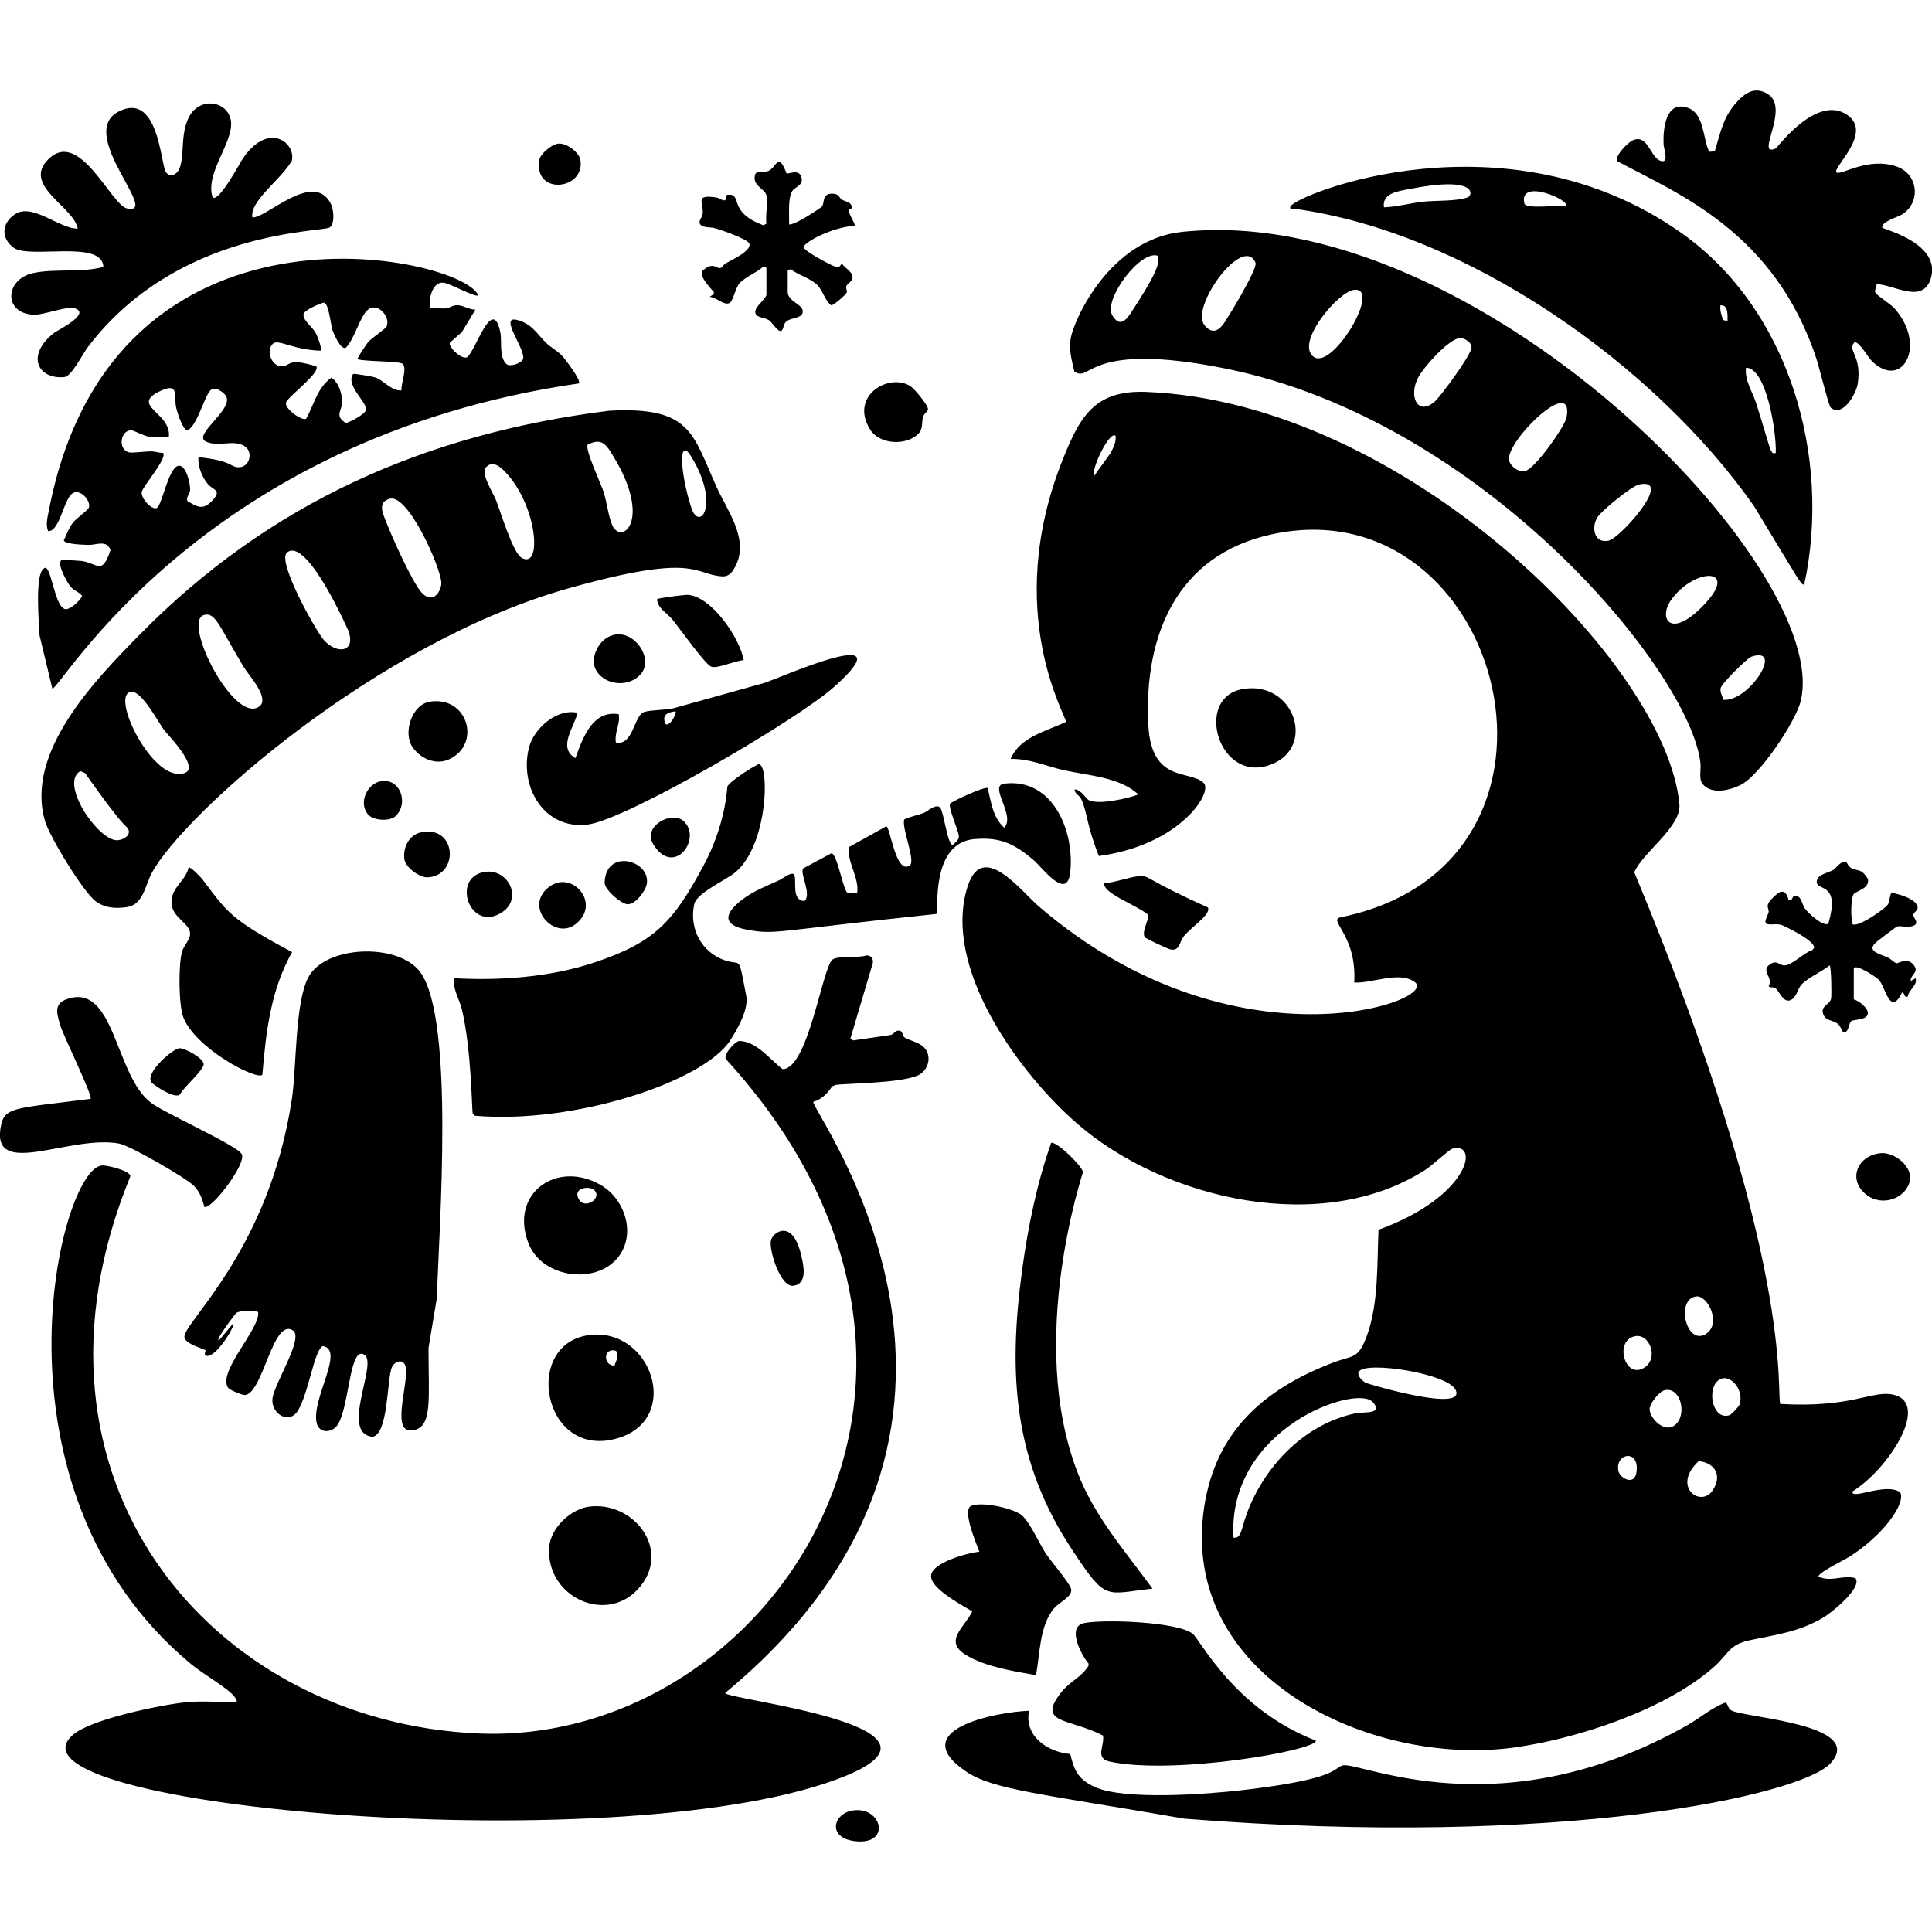 <?xml version="1.0" encoding="UTF-8"?>
<svg id="Layer_1" xmlns="http://www.w3.org/2000/svg" version="1.1" viewBox="0 0 1000 1000">
  <!-- Generator: Adobe Illustrator 29.1.0, SVG Export Plug-In . SVG Version: 2.1.0 Build 142)  -->
  <path d="M921.46,726.68c36.72,2.18,47.62-7.06,58.16-4.88,20.18,4.18-2.22,38.74-20.78,50.18-.84,4.66,16.82-4.76,24.64.34,3.28,5.44-8.32,22.08-26.16,33.4-3.08,1.96-20.62,10.42-14.94,10.76,5.88,2.22,12.06-1.42,18.02.4,3.66,4.96-12.5,17.9-16.48,20.26-13.06,7.76-24.54,8.86-38.74,11.96-10.16,2.22-10.72,7.08-17.58,13.28-24.86,22.4-71.26,37.7-104.08,42.16-74.34,10.1-173.32-36.86-160.28-124.26,5.84-39.14,30.8-61.16,66.28-74.8,10.98-4.22,13.4-1.58,18.04-14.3,6.06-16.64,5.16-37.14,5.96-54.66,47.56-17.22,52.54-46.26,37.9-41.84-1.06.32-10.9,9.06-13.52,10.74-53.16,34.3-134.66,15.8-180.26-23.74-30.04-26.04-70.28-80.9-56.78-122.92,7.7-23.98,27.54,2.44,36.94,10.5,100.86,86.56,207.7,48.92,194.56,39.1-8-5.98-22.06.72-31.42.2,1.5-24.86-14.04-32.34-6.96-33.78,135.9-27.72,84.68-224.36-35.8-198.2-48.98,10.64-66.2,52.32-63.82,98.64,1.56,30.4,21.52,23.06,28.7,30.08,4.8,4.68-11.96,32.04-54.3,37.78-6.5-16.38-5.82-22.18-9.1-29.48-.9-2.02-3.42-2.66-3.48-4.96,3.06-.28,6.18,4.94,7.34,5.52,5.14,2.58,20.12-.84,25.72-2.94-9.84-9.1-25.98-9.7-38.82-12.62-9.06-2.06-17.64-6.04-27.32-5.76,4.76-11.48,18.78-14.42,28.62-19.18.76-2.2-33.14-56.6-1.78-135.48,9.02-22.7,16.7-36.38,43.38-35.32,133.86,5.32,269.38,140.78,275.94,213.5,1.04,11.6-19.18,25.04-23.36,35.14,84.14,202.12,73.24,269.38,75.6,275.22l-.04-.04ZM577.44,225.64c-2.86-3.28-13.02,17.52-11.02,20.56l8.46-11.74c1.4-2.8,2.9-5.56,2.56-8.82ZM877.78,671.04c-10.64,1.68-4.86,25.94,5.32,19.32,8.1-5.26.78-20.28-5.32-19.32ZM846.2,691.64c-10.6,2.2-5.44,21.62,4.14,16.68,8.7-4.48,3.74-18.32-4.14-16.68ZM703.42,709.84c-1.42,1.92,1.88,5.24,3.68,5.98,1.94.8,51.9,15.58,46.34,3.62-3.98-8.54-46.02-15.02-50.02-9.6ZM888.52,715.26c-4.74,5.26-1.86,19.82,6.6,17.26,1.12-.34,4.96-4.46,5.34-5.68,2.58-8.3-6.48-17.62-11.92-11.56l-.02-.02ZM861.62,719.58c-2.92.66-8.2,7.36-7.76,10.34.74,4.96,7.72,11.58,12.78,7.94,6.88-4.94,3.54-20.22-5.04-18.28h.02ZM638.44,795.86c4.5.66,3.82-5.14,7.96-15.18,9.66-23.46,29.72-43.78,55.2-49.14,4.14-.88,14.96.66,8.9-5.88-8.56-9.26-75.28,13.58-72.06,70.22v-.02ZM847.1,761.62c1.4-11.8-11.4-9.44-9.38-.1.76,3.48,8.44,8.04,9.38.1ZM879.24,756.28c-14.14,13.08.88,24.3,7.14,15.26,5.1-7.36,1.7-14.38-7.14-15.26ZM467.98,536.8c-1.16-1.02-.46-3.14-2.6-3.36s-2.62,1.92-4.4,2.26l-19.28,2.8-1.54-.92,11.6-39.08c.4-2.32-.9-3.98-3.28-4-3.84,1.54-14.96-.06-17.66,2.26-5.28,4.56-12.54,56.58-25.72,56.6-6.52-4.82-13.08-14.14-22.24-14.58-2.1-.1-8.56,6.86-7.14,9.4,151.26,165.3,21.94,355.84-128.58,349.04-137.34-6.2-244.08-131.3-179.64-288.42-.26-2.9-11.68-5.58-14.36-5.58-22.18,0-63.62,167.3,45.58,257.96,8.6,7.14,24.1,14.98,23.86,19.86-9.18.12-17.56-.86-26.74.1-12.94,1.36-48.84,8.72-58.12,16.82-43.16,37.6,290.34,66.44,400.28,21.12,63.38-26.12-62.66-39.34-62.64-42.82,168.32-139.08,44.16-301.36,45.6-306,4.22-1.04,7.4-4.4,9.72-7.92l1.76-.78c4.28-.8,32.42-.76,42.3-4.76,5.94-2.42,8-10.46,3.24-14.98-2.56-2.42-8.34-3.6-10.02-5.06l.02.04ZM314.96,212.62c43.1-2.44,43.48,12.08,56.08,39.74,5.34,11.7,16.36,26.24,10.1,39.68-1.6,3.42-3.36,6.58-7.52,6.28-14.9-1.12-12.98-12.36-78.68,6-100.28,28.02-199.84,117.08-216.32,147.42-3.56,6.54-4.42,16.62-13.06,17.8-5.92.8-11.12.54-15.98-3-6.5-4.76-23.8-33.28-26.22-41.38-10.68-35.74,25.9-73.24,48.9-96.62,67.06-68.24,147.76-103.96,242.68-115.9l.02-.02ZM304.2,230.14c-1.56,2.44,6.88,20.28,8.18,24.32,1.66,5.14,2.6,13.22,4.56,17.48,4.82,10.38,20.78-2.52.52-35.78-3.56-5.84-5.9-9.86-13.26-6v-.02ZM357.78,262.7c4.12,12.96,15.32-1.32-.02-26.42-6.5-10.62-6.08,7.26.02,26.42ZM251.42,242.02c-2.64,3.18,3.78,13.04,5.26,16.7,2.46,6.12,8.7,27.4,13.36,30.02,10.62,5.94,8.06-25.5-7.1-42.88-2.6-2.98-7.62-8.5-11.5-3.84h-.02ZM201.78,258.14c-6.38,1.68-3.72,7.28-2.16,11.34,3.48,9,11.4,26.34,16.42,34.28,7.18,11.36,12.5,2.32,12.4-2.04-.18-7.78-17.12-46.1-26.66-43.58ZM148.5,286.06c-5.22,4.5,14.84,40.18,18.94,45,6.36,7.44,16.72,7.12,13.04-4.22-.08-.22-21.74-49.62-31.98-40.78ZM105.48,318.36c-11.26,3.42,15.34,55.86,28.42,47.54,6.36-4.04-5.02-16.2-7.5-20.28-12.98-21.4-14.86-29.12-20.92-27.28v.02ZM67.96,358.06c-10.82.96,8.66,42.04,24.16,42.5,15.22.46-5.14-19.92-7.32-22.88-3.08-4.22-11.44-20.1-16.86-19.62h.02ZM41.54,399.14c-10.9,6.28,9.06,35.76,18.96,35.78,2.86,0,7.44-2.32,5.9-5.72-.92-2.04-1.28.98-22.4-29.08l-2.46-1v.02ZM611.82,120.02c152.22-16,337.3,174.62,320.18,243.02-2.66,10.62-21.18,38.36-31,43.22-5.68,2.8-15.16,5.24-19.78-.54-2.04-2.58-.68-7.36-1.06-10.7-5.2-47.02-111.96-177.72-246.74-204.44-71.52-14.18-68.54,7.94-77.36,1.68-1.32-5.92-2.96-11.2-1.82-17.36,1.8-9.74,20.18-50.94,57.56-54.88h.02ZM599.38,132.42c-8.92-3.44-28.36,22.54-23.7,30.7,3.48,6.08,6.76,3.34,9.7-1.2,12.5-19.18,15.02-25.16,14-29.5ZM623.42,168.28c3.52,4.36,6.72,3.48,9.76-.46,1.52-1.96,17.98-28.78,16.68-31.82-6.34-15-34.02,22.88-26.44,32.28ZM700.72,150.06c-7.68,1-27.04,23.7-22.52,32.48,7.92,15.38,38.44-34.58,22.52-32.48ZM755.08,175.06c-5.98,1.28-18,14.74-20.96,20.22-5.22,9.64-.46,20.56,8.7,12.38,2.66-2.38,17.98-22.82,18.8-27.58.46-2.66-3.88-5.6-6.54-5.02ZM781.02,237.72c.22,3.24,4.82,6.88,8.26,6.16,5.16-1.08,20.68-23.12,21.56-27.78,4.2-22.3-30.52,11.36-29.8,21.62h-.02ZM848.4,250.78c-3.88.8-19.08,13.26-21.44,16.78-3.64,5.44-1.64,13.98,5.68,12.28,6.12-1.42,34.02-32.82,15.76-29.08v.02ZM882.88,312.08c16.92-18.48-5.7-18.2-17.68-1.88-7.4,10.06-.32,21.52,17.68,1.88ZM892.04,362.22c13.32,1.1,31.66-27.9,14.56-22.36-2.18.7-15.58,14-16.02,16.38-.38,2.1.94,4.04,1.44,5.98h.02ZM247.52,152.88c-1.58,1.2-14.74-6.34-18.1-6.58-5.76-.42-7.66,8.7-6.88,13.22,2.68-.3,5.92.38,8.5.04,2.18-.3,2.96-1.66,5.84-1.58,3.08.08,5.96,2.36,9.18,2.28l-7.04,11.7-6.1,5.3c-1.26,2.16,6.12,9.02,8.72,7.66,4.22-2.2,13.24-32.76,17.32-12.94.94,4.6-.78,12.92,3.2,16.46,1.76,1.58,7.52-.3,8.5-2.46,2.02-4.42-12.8-22.78-3.1-20.4,7.72,1.9,10.48,7.38,15.2,11.98,2.34,2.28,5.42,3.72,8.12,6.56,1.66,1.74,10.08,12.84,8.8,14.34C104.16,226.78,31.06,357.36,27.08,356.42l-6.62-27.56c-.24-5.98-2.58-31.42,2.18-34.56,3.6-3.6,5.32,18.16,10.32,20.62,2.38,2.26,9.72-5.36,9.52-6.56-2.06-2.42-4.44-2.54-6.46-5.34-1.48-2.08-8.22-13.78-2.92-13.32l8.98.64c8.56,1.14,10.66,7.72,15.1-5.6-1.76-5.54-7.58-2.6-11.38-2.7-2.58-.08-12.6-.34-12.76-2.4,1.54-3.2,2.52-6.26,4.74-9.14,1.72-2.24,7.88-6.48,8.28-7.94,1-3.62-5.06-10.4-9.08-6.82s-6.46,19.82-12.1,19.1c-1.32-3.34-.32-6.9.34-10.3,32.86-171.86,214.24-131.92,222.32-111.68l-.02.02ZM179.08,179.96c-2.66,1.52-6.38-7.24-7.04-9.3-.86-2.68-1.84-13.56-4.36-14.02-.62-.12-10.8,3.88-10.58,6.18-.42,2.94,4.68,6.4,6.42,9.72.74,1.42,3.34,8.02,2.42,8.98-14.26-.42-21.84-6.12-24.62-3.68-3.98,3.5-.62,12.5,5.08,11.74,4.24-.56,2.7-4.42,17.32.04,2.28,3.24-14.24,15.32-15.62,18.58-1.28,3,8.12,9.96,10.4,8.5,4.18-7.5,5.6-15.84,13-21.2,3.9,2.34,5.98,9.18,5.48,13.58-.44,4.02-3.62,6.34,1.96,9.82.98.24,10.56-4.56,10.52-6.94.4-3.92-10.8-12.68-6.66-18.4.44-.32,9.68,1.3,10.92,1.66,4.96,1.4,8.44,7.18,14.08,6.86-.42-3.2,3.18-11.52.56-13.78-1.74-1.5-19.42-1.08-23.34-2.38-.42-.3,4.78-7.98,5.5-8.82,1.98-2.28,8.94-6.78,9.56-8.08,2.32-5.04-4.96-13.16-9.94-8.46-4.06,3.84-6.62,14.88-11.1,19.38l.04.02ZM109.52,201.54c-3.4,1.98-7.04,18.26-12.28,21.14-2.6.56-5.78-10.02-6.16-12.2-1.02-5.82,1.5-12.44-7.7-8.28-17.04,7.72,5.86,11.34,3.96,24.16-3.24-.1-6.5.24-9.74-.2-3.02-.4-8.28-3.42-9.74-3.44-5.52,0-7.02,9.8-1.12,11.42,1.72.46,9.14-.68,12.16-.48,1.86.12,3.62.8,5.48.76,2.52,2.5-10.64,17.54-11.04,20.26-.44,3.2,4.9,9.12,7.6,8.34,2.92-.86,5.96-20.54,11.28-21.9,4.06-1.04,6.54,9.76,6.14,12.82-.26,2.04-2.12,3.34-1.38,5.36,5.3,3.32,8.32,4.84,13.02-.32,4.94-5.44.46-5.1-2.42-8.44s-5.36-9.28-4.84-13.9c16.94,1.72,16.24,4.84,20.2,5.2,6.44.6,8.62-8.42,3.1-11.24-5.96-3.04-12.8.86-19.32-1.98-7.18-3.12,12.1-15.18,10.72-22.46-.48-2.56-5.5-6.06-7.92-4.64v.02ZM152,688.92c4.78,4.84-10.46,27.78-11,35.38-.52,7.52,8.48,12.94,12.92,6.26,5.78-8.7,8.74-32.3,13.22-33.82,11.5,2-6.08,27.24-3.24,39.8,1.28,5.64,8.3,5.4,11.18.46,5.84-10,5.92-41.26,13.7-35.64,6.64,4.8-12.84,40.42,3.94,42.34,8.26-1.16,7.52-29.02,9.98-35.66,1.44-3.86,6.68-5.06,7.36-.06,1.28,9.44-8.26,35,4.2,32.26,9.62-2.12,7.54-15.9,7.54-42.5l4.3-25.82c1.18-36.46,9.22-143.7-8.4-168.5-11.16-15.7-49.64-14.24-58.24,2.66-6.88,13.54-5.9,46.36-8.4,62.88-12.1,79.72-57.46,116.44-55.56,123.48.96,3.56,10.32,5.7,10.88,6.52.26.38-1.26,2.2.46,2.82,4.8,1.24,15.12-15.54,13.92-16.88l-7.36,8.82c-2.6.56,8.6-13.88,8.8-14.04,2.12-1.62,8.76-1.34,11.38-.64,1.56,8.36-21.4,31.1-15.46,39.34.8,1.1,7.22,3.74,8.52,3.7,9.6-.38,14.66-41.22,25.36-33.16h0ZM933.84,302.78c-2.18-.86-1.62-.72-25.84-40.64-51.2-73.14-148.52-142.08-238.3-154.12-1.06-.14-2.16.68-1.84-1.06,2.56-6.16,111.38-50.28,201.98,13.3,56.48,39.64,78.26,116.56,64,182.52h0ZM716.32,107.32c6.82-.28,13.46-2.16,20.22-2.92s17.82-.1,23.36-2.36c2.18-.88,5.32-11.3-30.62-4.16-5.44,1.08-14.08,2.02-12.94,9.46l-.02-.02ZM810.38,106.58c3.18-2.68-24.6-14.92-21.34-1.22.74,3.08,18.22.64,21.34,1.22ZM894.16,166.12c0-2.78.52-8.56-3.66-8.08-.36,2.72.54,5.14,1.4,7.64l2.26.44h0ZM903.72,190.36c-.74,6.7,3.4,12.4,5.34,18.54,8.02,25.46,7.12,26.32,10.08,25.56.4-11.36-5.04-44.34-15.42-44.1h0ZM500.06,916.96c13.8,9.34,38.28,11.46,113.04,24.38,195.78,15.5,319.32-12.18,334.36-28.64,18.56-20.3-43.86-23.48-51.3-27.36-1.82-.94-1.92-3.9-3.08-4.08-7.22,2.68-13.08,7.94-19.74,11.72-96.82,54.82-169.82,18.52-178.34,20.8-5.08,1.36-1.68,6.96-51.86,12.78-17.9,2.08-61.36,5.46-76.72-1.72-8.3-3.9-10.4-8.26-12.44-16.96-11.66-1.02-24.02-9.14-21.34-22.38-16.64.54-64.66,9.76-32.56,31.46h-.02ZM239.08,522.48c4.94,20.8,5.12,51.7,5.6,53.92l1.1,1.1c51.58,4.46,118.2-17.62,132.1-38.9,3.8-5.84,9.22-15.44,8.52-22.36-4.46-22.88-2.32-16.18-11.02-19.1-12.2-4.08-18.88-16.54-16.02-29.24,1.28-5.68,16.42-12.4,21.16-16.32,17.68-14.58,17.76-58.62,11.74-55.86-3.04,1.4-14.58,8.72-15.78,11.42-1.08,14.22-5.74,28.62-12.48,41.16-15.4,28.64-25.02,39.52-56.58,49.96-22.8,7.54-48.5,9.4-72.4,8.06-.7,5.88,2.82,10.92,4.06,16.14v.02ZM915,48.64c-6.84-4.14-11.88-.5-16.44,4.64-6.86,7.74-8.04,15.5-10.98,25.04l-2.88.24c-3.48-6.96-2.38-19.88-11.32-22.84-11.3-3.74-12.64,11.12-12.32,18.94.1,2.32,2.96,9.8-1.26,8.68-5.62-1.48-6.7-14.24-14.7-10.72-2.46,1.08-9.12,7.82-8.2,10.7,32.08,17.16,81.64,36.86,103.32,102.48,1.22,3.68,6.34,24.34,7.34,25.18,6.22,5.22,13.2-7.14,14-12.34,2.3-14.8-5.72-17.12-1.64-21.5,2.4-.48,7.12,8.04,9.14,9.96,15.7,14.94,28.52-8.46,11.42-27.6-1.9-2.12-9.84-7.1-9.96-8.44-.1-1.2.78-2.7.82-3.98,8.86.16,24.04,10.7,28.1-3.14,5.14-17.56-22.96-24.92-25.2-26.02-.68-3.22,8.26-5.54,10.5-7.06,9.7-6.46,8-20.84-3.02-24.66-14.8-5.12-28.36,4.52-31.02,3.12-3.28-1.74,19.14-20.26,5.52-29.78-15.86-11.08-36.28,16.92-37.14,17.3-11.02,4.82,7.78-20.98-4.12-28.2h.04ZM119.66,64.32c-.04-12.2-17.02-15.32-22.42-2.56-3.86,9.18-1.68,18.06-4.24,25.14-1.32,3.64-5.32,5.44-7.32,1.84-2.5-4.48-3.92-42-24.6-30.82-21.46,11.6,22.28,53.64,4.72,49.98-8.5-1.76-25.24-43.14-41.7-24.5-11.54,13.06,14.04,23.78,16.18,34.92-9.6.22-23.56-13.64-32.7-7.34-6.78,4.68-7.18,12.42-.4,17.3,8.18,5.88,45.9-4.44,46.32,9.88-11.44,3.12-24.94.76-36.18,3.14-14.9,3.16-15.64,20.84-.08,21.58,5.84.28,17.96-5.1,22.28-3.02,6.6,3.16-9.68,10.96-11.7,12.56-14.48,11.46-8.36,24.02,5.48,22.76,3.72-.34,9.56-12.1,12.1-15.44,46.56-61.36,122-59.4,125.32-62.06,2.74-2.2,2-9.36.46-12.32-9-17.48-33.68,7.98-40.56,7.14-1.44-8.4,14.28-19,20.4-29.2,2.36-9-11.58-20.84-25.1-1.6-1.72,2.46-12.38,22.92-15.86,20.5-3.94-12.04,9.6-27.08,9.56-37.86l.04-.02ZM617.12,845.46c-8.18-6.04-45.78-7.42-56.02-5.34-9.12,1.86-1.46,16.5,2.32,20.92v1.14c-3.34,5.68-9.72,8.26-13.86,13.42-13.46,16.82,3.74,13.64,21.38,22.72.84,5.3-4.38,11.78,3.4,13.46,33.12,7.18,107.54-5.82,106.74-10.84-42.48-16.38-59.78-52.4-63.94-55.48h-.02ZM298.92,368.96c-1.64,7.36-10.5,18.04-1.08,23.46,3.74-10.26,8.7-24.98,22.42-22.76.86,5.32-2.34,9.38-1.48,14.7,9.1,1.76,9.32-14.22,14.66-15.84,3.78-1.16,10.48-.88,15.02-1.88l47.12-13.14c8.04-2.56,74.4-32.26,36.38,1.84-19.4,17.4-107.7,68.9-127.7,71.44-22.74,2.9-35.68-19.72-30.42-39.98,2.58-9.92,14.46-20.24,25.08-17.86v.02ZM349.64,368.18c-4.28.46-7.28,2.06-5.12,6.6,2.22,1.48,5.98-5.74,5.12-6.6ZM504.34,434.34c13.48-1.24,21,2.58,30.84,11.02,4.34,3.74,17.08,21.18,18.76,6.22,2.38-21.06-8.84-49.14-34.2-45.96-8.22,1.02,6.1,16.58.04,22.8-5.86-5.24-6.84-13.3-8.52-20.5-1.42-.98-17.32,6.22-19.46,8.04-1.2,2.3,4.64,14.26,4.52,17.26-.06,1.48-2.02,3.02-3.04,4.02-2.74,1.04-4.68-16.78-6.6-19.1-2.06-2.52-6.48,1.78-8.46,2.58-3.32,1.34-6.94,1.82-10.16,3.42-1.58,4.06,6.06,21.56,2.86,23.8-7.26,5.12-10.16-20.1-12.18-20.24l-19.36,10.76c-.92,8.28,5.38,15.46,4.3,23.76l-5.02-.12c-2.32-1.42-5.54-21.16-8.46-20.38l-14.5,7.78c-1.78,2.7,4.44,13.02.82,16.82-6.88,0-4.2-9.62-5.28-13.18-.84-2.72-5.82,1.46-7.7,2.36-6.86,3.24-13.1,5.36-19.3,10.08-9.36,7.14-10.76,13.3,2.58,15.66,15.06,2.66,12.04.84,97.84-8.18,1.32-1.68-3.2-36.66,19.68-38.76v.04ZM557.78,762.24c-26.6-68.62,2.8-155.08,2.76-155.58-.28-2.86-13.28-15.82-16.46-15.16-7.44,21.16-12.02,43.64-15.04,65.92-7.3,53.92-4.46,98.94,26.04,144.96,17.78,26.82,16.6,22.58,41.46,19.9-14.28-19.62-29.86-37.04-38.78-60.06l.02.02ZM125.18,597.48c-2.04-4.46-39.48-21.08-46.9-26.6-18.86-14-18.76-62.62-43.7-53.72-6.7,2.38-5.2,7.16-3.62,12.86s17.12,37.02,15.94,38.74c-40.48,5.2-44.96,3.9-46.68,15.42-3.82,25.78,36.2,3.12,61.42,7.72,5.64,1.02,34.18,17.48,38.54,21.72,3.14,3.06,4.54,6.82,5.54,11,3.18,2.24,21.84-21.98,19.46-27.16v.02ZM151.2,492.82c-32.6-17.44-33.46-20.62-46.6-37.92-.9-1.02-6.04-6.54-6.98-5.86-1.64,7.18-8.92,10.08-8.88,18s9.5,10.64,9.66,16.18c.1,3-3.2,6.16-4.12,9.14-1.98,6.48-1.84,27.72.54,34.02,6.2,16.32,38.08,32.92,40.98,29.92,1.84-22.1,4.3-43.88,15.38-63.48h.02ZM545.48,832.58c2.94-3.56,10-6.18,8.88-10.3-.86-3.1-10.56-14.34-13.2-18.42-3.28-5.02-8.42-16.68-12.56-19.78-4.86-3.62-20.5-6.94-25.92-4.66-4.9,2.08,2.84,19.92,4.24,23.76-5.8.46-24.32,5.58-24.98,12.2s15.16,14.94,21.3,18.68c-3.92,8.28-15.2,15.32-3.16,22.62,10,6.06,24.74,8.4,36.16,10.38,2.04-11.02,1.76-25.46,9.24-34.48h0ZM396.68,115.78l-1.52.82c-19.34-7.06-10.1-16.88-18.94-15.76l-.84,2.84c-1.9.18-2.82-1.24-4.72-1.5-11.5-1.62-6.22,2.66-6.98,8.52-.22,1.76-1.68,2.96-1.58,4.36.24,3.06,5.22,2.38,7.44,2.92,2.92.72,17.84,5.82,18.38,8.24.86,3.92-9.56,8.42-12.5,10.22-.88.54-1.56,1.86-2.26,2.2-2.02,1-3.9-3.78-9.58,1.6-1.78,2.86,3.98,8.72,5.9,10.88v1.08l-2.2,1.48c3.22-.12,7.66,4.92,10.52,3.02,1.58-1.04,3-7.78,4.92-10,2.78-3.22,9.26-5.76,12.52-8.82l1.46.74v13.96c0,1.3-4.68,5.68-5.34,7.18-2.04,4.66,3.72,4.34,6.34,5.78,2.06,1.12,4.68,6.36,6.7,5.78,1.5-1.42.86-3.28,2.52-4.84,2.24-2.08,7.82-1.58,8.52-4.64.98-4.28-7.72-5.5-7.72-10.74v-11.02l1.5-.78c3.86,3.04,9.9,4.6,13.46,7.88,3.3,3.06,4.02,8.06,7.56,10.86,1.08.18,7.6-5.52,8.02-6.56s-.5-2.12-.28-3.14c.4-1.8,4.4-2.82,3.02-6.18-.76-1.86-3.7-3.72-5-5.36-1.48-.56-.04,2.42-4.56.88-1.4-.48-16.12-8.06-15.6-10.02,3.32-4.4,17.92-10.52,26.42-10.72.98-.9-3.78-6.74-2.74-8.66.1-.18,1.24-.18,1.3-.54.22-3.36-3.18-3.22-5.12-4.46-1.46-.94-1.26-3.04-4.98-3.04-5.6.02-3.68,4.88-5.36,6.78-.18.2-13.22,9.32-16.9,9.18,0-7.68-.5-13.54,1.54-17.2,1.22-2.16,5.52-2.86,4.96-6.52-.88-5.72-6.82-2.06-7.88-2.82-4.4-11.66-5.24-2.5-9.68-1.06-2.1.68-5.84-.3-6.48,1.6-1.96,5.92,5,7.36,5.78,10.92.84,3.9-.62,10.44,0,14.7l-.02-.04ZM959.56,501.56c0-3.44,11.3,3.92,12.86,5.5,3.54,3.6,5.78,19.54,12.12,6.62,1.64.44.8,2.84,2.92,2.2.4-3.56,5.22-5.86,4.06-9.54l-2.58,1.46c-.06-3.62,4.74-4.52,1.48-8.48s-8.24-.48-8.84-.7c-1.02-.36-2.94-2.28-4.38-2.98-4.1-2-12-3.18-5.54-8.42,1.12-.92,9.54-7.3,10.1-7.58,1.74-.82,7.36,1.18,9.78-1.2,1.18-1.56-1.18-3.38-1.16-4.84s2.16-2.1,2.2-3.64c.12-4.42-9.92-7.4-13.52-7.78-.68.18-1.12,4.48-1.74,5.72-1.22,2.46-16.04,12.48-18.48,10.42-.9-3.42-.86-12.12.42-15.2.8-1.92,8.36-2.84,7.62-7.84-.16-1.04-2.48-3.68-3.28-4.12-2.9-1.6-5.44-.12-7.78-4.76-2.94-1.34-5.02,2.74-7.06,3.96s-7.44,2.18-8.24,5.04c-1.9,6.84,12.66-.58,5.82,22.68-2.54,1.86-10.66-5.68-12.12-7.82-1.82-2.66-1.74-7.28-5.86-6.52l-1.18,2.14h-1.44c-.58-3.32-2.68-5.88-5.84-3.26-7.46,6.22-4.2,6.84-4.44,9.44-.14,1.5-3.36,5.88-.4,6.32,2.54.38,4.7-.5,7.54.56.2.08,16.28,7.36,16.44,11.56l-1,1.3c-4.26,1.12-10.86,8.32-14.8,7.88-2.42-.26-3.52-2.74-6.72-.78-5.72,3.48,1.56,6.92-1.04,11.4.76,1.46,2.02.2,3.3,1.06,2.18,1.46,4.02,7.58,7.72,6.4,3.38-1.06,3.76-5.74,5.92-8.1,3.2-3.5,10.72-6.86,14.62-9.98.82.8,1.1,15.3.72,17.26-.56,2.96-5.02,3.54-4.28,7.18.88,4.48,5.48,3.7,8,6.02,1.18,1.08,2.24,4,2.54,4.1,2.86.9,2.88-4.78,4.2-5.72s7.74-.4,8.56-3.62c.7-2.7-4.62-7.08-7.26-7.58v-15.8l.04.04ZM305.4,690.98c31.9-3.72,47.7,43.44,14.46,53.4-39.06,11.7-49.9-49.26-14.46-53.4ZM318.02,706.9c.82-2.54,2.66-5.2.82-7.72-6.64-1.96-6.86,7.58-.82,7.72ZM284.26,800.64c-2,26.4,30.9,41.1,47.4,20.2,15.6-19.76-4.52-44.16-27-40.96-9.42,1.34-19.66,11.12-20.38,20.76h-.02ZM317.8,653.04c-12.4,11.72-37.56,7.4-44.18-9.3-10.2-25.76,14.26-43.48,37.12-30.5,13.68,7.78,19.42,28.12,7.08,39.8h-.02ZM307.58,616c-2.28-2.24-10.86-1.46-8.26,4.22,2.94,6.42,12.68.12,8.26-4.22ZM658.66,395.4c22.62-9.5,10.74-43.18-15.28-38.78-25.98,4.4-12.34,50.38,15.28,38.78ZM589.66,453.48c-5.54.52-12.24,3.32-18.08,3.62-.96,5.18,15.82,10.92,22.46,16.16,1.32,2.08-3.38,8.72-1.52,11.76.5.82,11.8,6.12,13.44,6.42,4.64.86,4.32-3.54,6.78-6.8,3.46-4.58,14.54-11.48,12.4-14.98-32.7-14.66-30.3-16.68-35.46-16.2l-.02.02ZM355.88,307.9c-1.7-.08-15.3,1.62-15.76,2.26.08,4.5,5.06,7.08,7.72,10.26,3.64,4.36,16.82,23.06,20.22,24.62,2.92,1.36,13-3.3,16.88-3.32-1.92-11.46-16.8-33.22-29.06-33.84v.02ZM450.34,222.3c4.8,7.7,18.08,8.54,24.62,2.6,3.26-2.96,1.76-6.22,2.96-9.54.4-1.12,2.22-2.42,2.4-3.46.34-1.92-7.14-10.78-9.04-12-11.06-7.1-31.78,4.94-20.92,22.4h-.02ZM213.4,386.5c4.2,6.3,12.34,9.84,19.46,6.34,16.4-8.04,9.08-32.9-10.52-29.62-9.06,1.52-13.86,15.9-8.94,23.28ZM966.54,618.76c7.52,5.5,19.14,2.04,21.84-6.82,2.32-7.64-7.6-15.8-15.02-15.06-12.2,1.22-17.38,14.16-6.82,21.88ZM314.14,330.1c-5.4,3.32-8.96,11.88-5.22,17.46,5.08,7.58,17.16,8.02,22.84,1.26,7.42-8.82-5.68-26.08-17.62-18.72ZM283.88,459.3c-12.84,10.28,3.16,27.44,13.96,19.1,13.84-10.7-1.98-28.7-13.96-19.1ZM209.34,444.94c.66,4.08,7.92,9.38,11.98,9.18,16.46-.78,15.18-27.16-3.4-23.3-6.28,1.3-9.54,8.1-8.58,14.12ZM259.96,472.12c11.1-7.42,2.56-23.22-9.7-20.72-16.88,3.44-6.72,31.7,9.7,20.72ZM78.52,560.34c1.3,1.56,12.66,9.02,14.74,5.94,1.7-3.42,12.2-12.42,12.16-15.48s-9.74-8.38-12.48-8.24c-3.58.18-18.36,13.08-14.44,17.78h.02ZM312.96,456.82c-.1,3.6,8.12,10.66,11.52,11.18,4.18.64,9.82-6.96,10.34-10.72,1.7-12.12-21.34-18.28-21.86-.46h0ZM279.16,82.74c-3.04,18.76,23.92,15.5,21.24,0-.72-4.14-7.64-9.2-11.92-8.34-3.06.6-8.8,5.12-9.32,8.34h0ZM399.02,642.08c-1.06,5.04,4.96,24.38,11.64,23.42,7.48-1.08,5.3-10.48,4.02-15.88-4.52-19.22-14.78-11.78-15.66-7.54ZM190.3,421.36c2.74,3.44,11.22,3.9,14.24,1.22,7.14-6.3,2.96-19.76-7.18-18.26-7.1,1.06-11.94,10.86-7.06,17.02v.02ZM338,436.78c10.64,17.78,25.76-2.8,15.82-11.78-6.2-5.6-21.26,2.7-15.82,11.78ZM442.06,952.92c19.62,2.66,14.6-18.28-.76-15.8-10.06,1.64-13.12,13.92.76,15.8Z"/>
</svg>